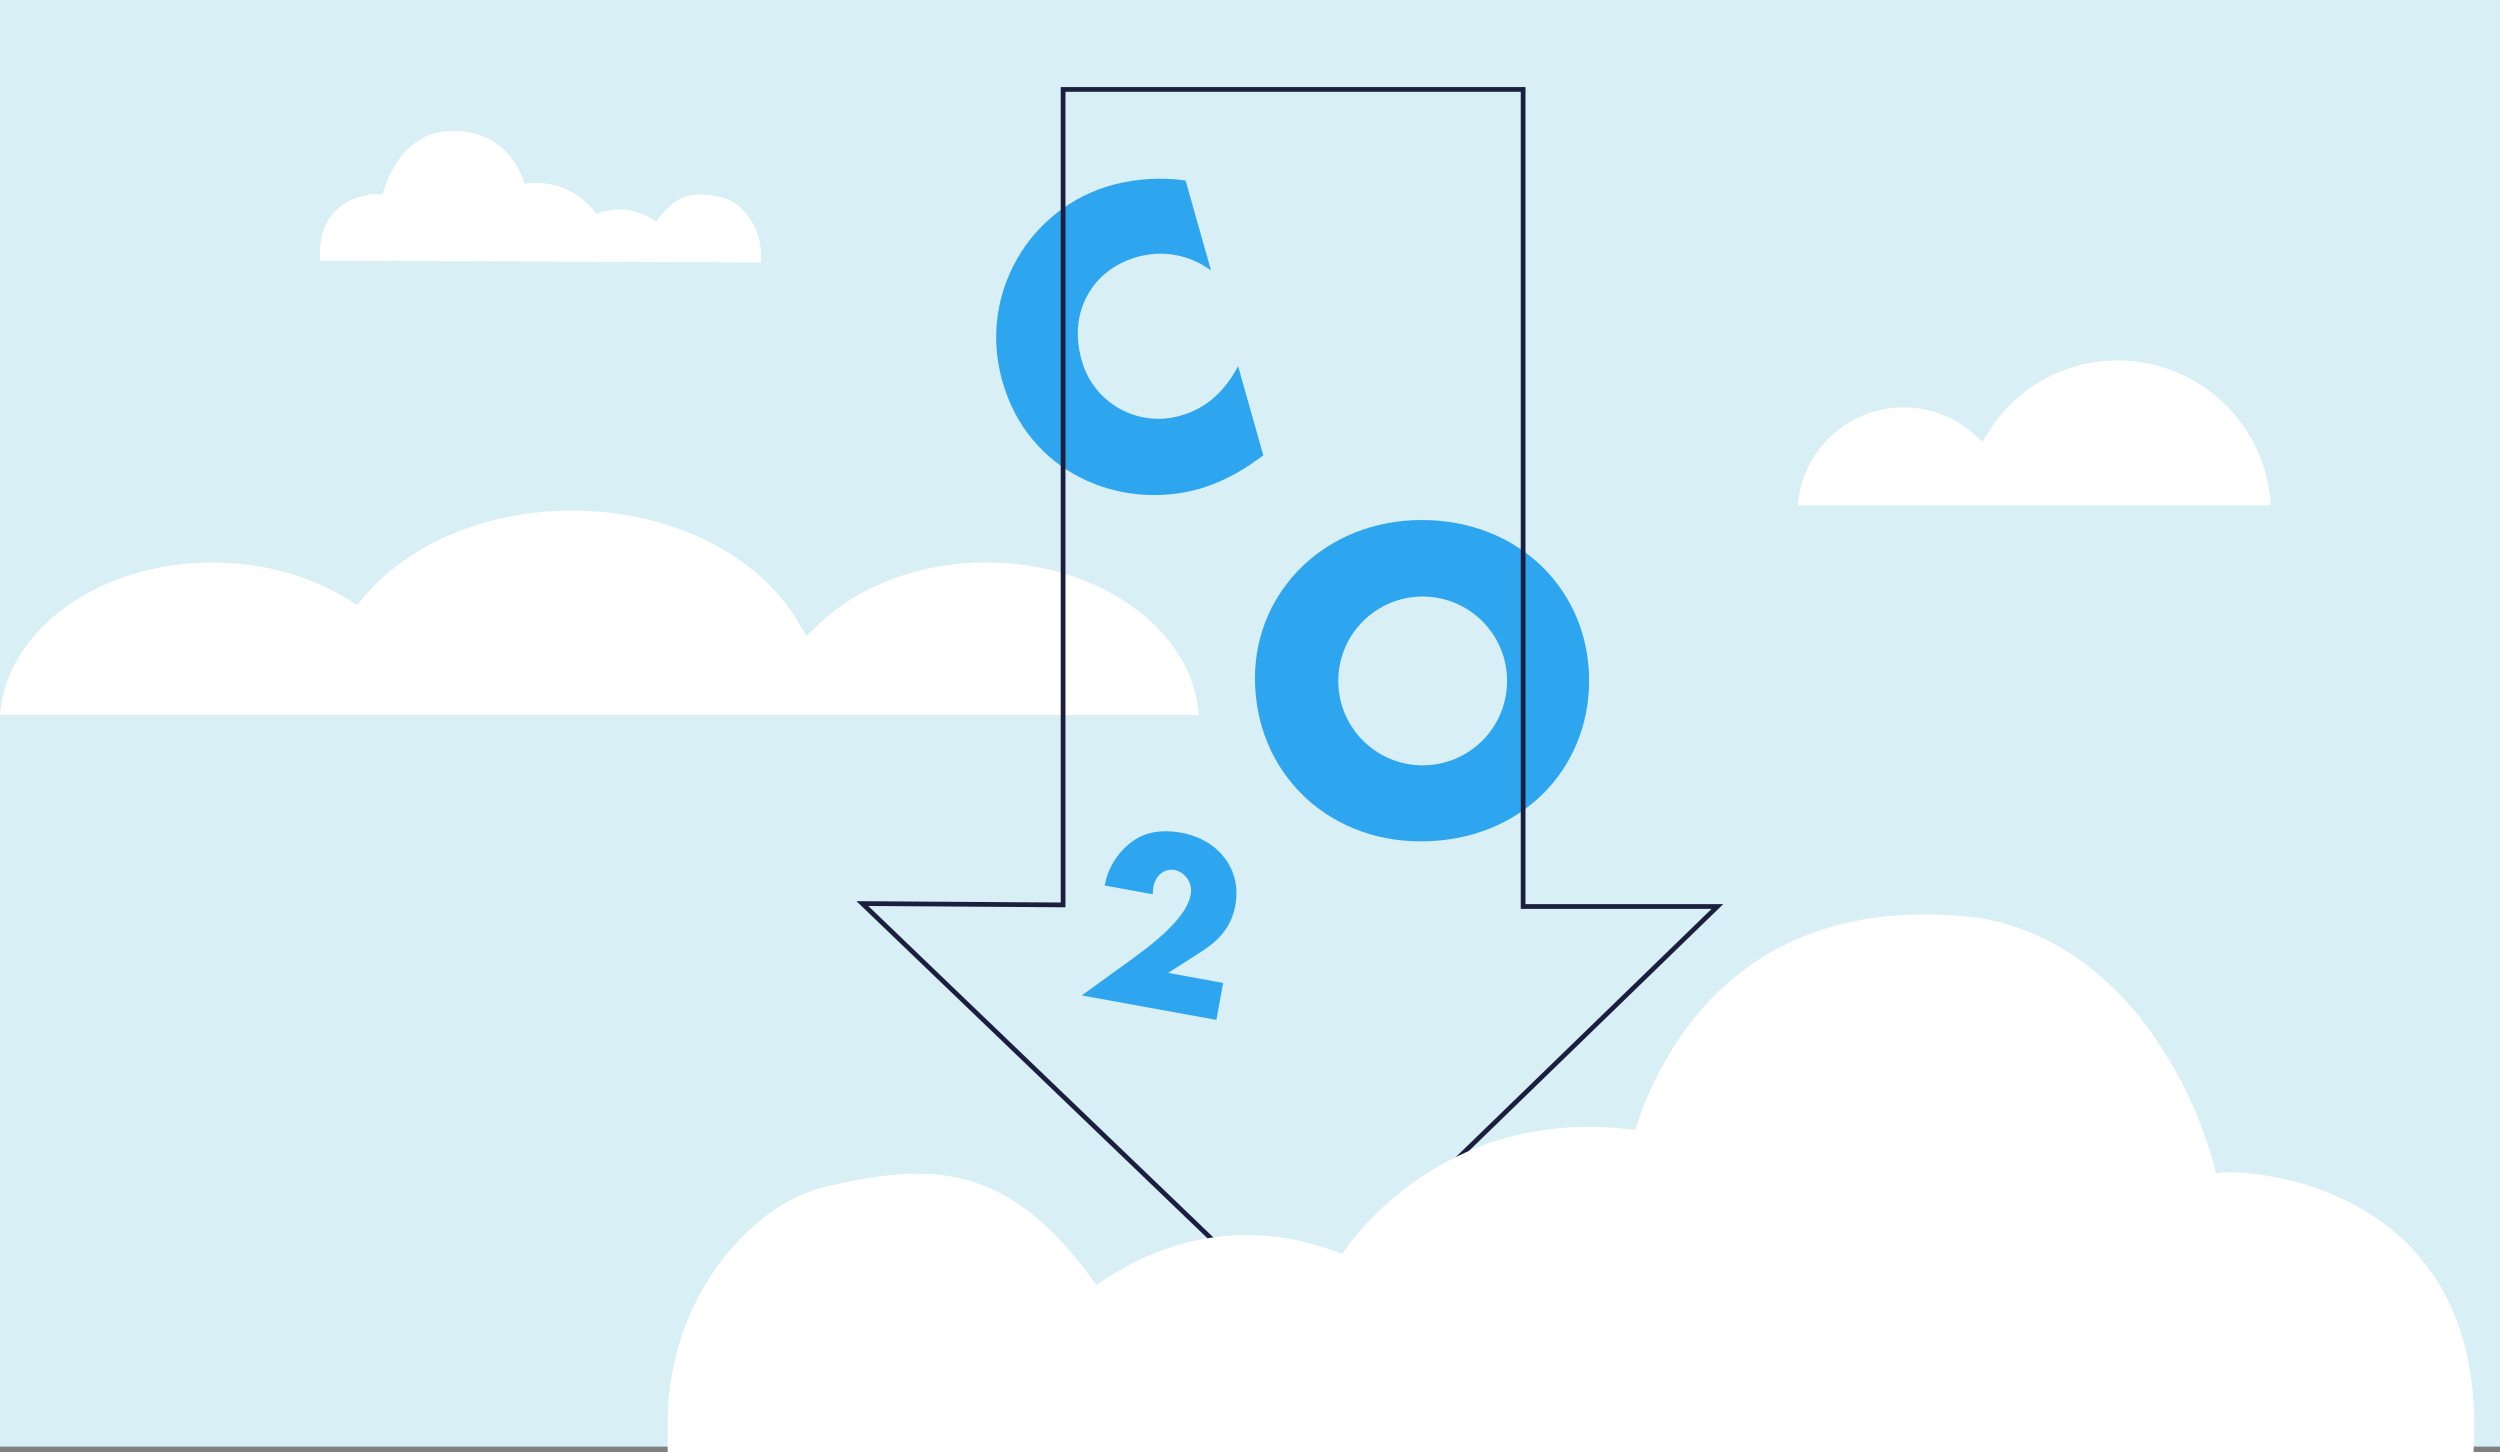 <?xml version="1.0" encoding="UTF-8"?>
<svg id="Layer_1" xmlns="http://www.w3.org/2000/svg" xmlns:xlink="http://www.w3.org/1999/xlink" version="1.1" viewBox="0 0 1055.009 612.953">
  <rect x="0" y="0" width="1055.009" height="612.953" fill="#808080" stroke="none"/>
  <!-- Generator: Adobe Illustrator 29.6.1, SVG Export Plug-In . SVG Version: 2.1.1 Build 9)  -->
  <defs>
    <style>
      .st0, .st1 {
        fill: none;
      }

      .st1 {
        stroke: #1b1e3f;
        stroke-miterlimit: 10;
        stroke-width: 2px;
      }

      .st2 {
        fill: #fff;
      }

      .st3 {
        fill: #2ea6ef;
      }

      .st4 {
        fill: #d8eff5;
      }

      .st5 {
        clip-path: url(#clippath);
      }
      #arrow {
        animation: arrow 3s ease-in-out infinite;
      }
      #c {
        animation: co2 3s ease-in-out 0.5s infinite;
      }
      #o {
        animation: co2 3s ease-in-out 0.25s infinite;
      }
      #two {
        animation: co2 3s ease-in-out 0.75s infinite;
      }
      @keyframes arrow {
        0% {
          transform: translateY(0px);
        }
        50% {
          transform: translateY(24px);
        }
        100% {
          transform: translateY(0px)
        }
      }       
      @keyframes co2 {
        0% {
          transform: translateY(0px);
        }
        50% {
          transform: translateY(24px);
        }
        100% {
          transform: translateY(0px)
        }
      }          
    </style>
    <clipPath id="clippath">
      <rect class="st0" y=".001" width="1055.009" height="612.952"/>
    </clipPath>
  </defs>
  <rect id="Rectangle_3419" class="st4" width="1055.009" height="610.474"/>
  <g class="st5">
    <g id="Group_2441-2">
      <path id="c" class="st3" d="M423.1,161.171c10.75,38.027,49.166,54.721,83.291,45.072,8.549-2.647,16.596-6.703,23.81-12l2.929-2.056-10.658-37.7c-5.693,10.914-13.714,17.914-23.95,20.814-17.734,5.351-36.448-4.687-41.799-22.421l-.001-.004c-.13-.426-.249-.854-.36-1.284-5.557-19.672,4.426-37.752,23.433-43.127,10.747-3.106,22.328-.987,31.278,5.724l-10.746-38.028c-10.204-1.411-20.586-.802-30.555,1.793-35.593,9.6-56.664,46.237-47.064,81.83l0.0 0c.125.463.256.925.391,1.387"/>
      <path id="o" class="st3" d="M600.015,219.453c-40.7,0-70.421,30.061-70.421,66.706,0,39.181,29.891,68.9,69.915,68.9,42.047,0,71.1-30.061,71.1-67.889s-29.384-67.719-70.591-67.719M600.188,322.972c-19.669-.104-35.531-16.133-35.427-35.802s16.133-35.531,35.802-35.427c19.669.104,35.531,16.133,35.427,35.802-.103,19.523-15.904,35.324-35.427,35.427h-.375"/>
      <path id="two" class="st3" d="M492.955,410.574l13.942-8.918c8.555-5.432,12.941-11.429,14.444-19.7,2.705-14.936-7.01-27.666-22.792-30.53-8.454-1.535-15.944-.372-21.884,4.566-5.506,4.451-9.229,10.733-10.49,17.7l20.288,3.688c.018-.988.1-1.973.246-2.95.92-5.073,4.672-8.08,9.083-7.279,4.777,1.137,7.73,5.928,6.6,10.707-1.261,6.951-9.157,15.707-24.449,26.709l-21.447,15.513,56.834,10.327,2.83-15.594-23.205-4.239Z"/>
      <path id="Path_1213" class="st2" d="M893.737,152.091c-22.442-.047-43.282,11.618-54.976,30.773l-2.18,3.532-3.07-2.792c-18.261-16.665-46.575-15.372-63.24,2.889-6.741,7.387-10.815,16.818-11.571,26.79h199.585c-1.872-34.293-30.204-61.152-64.548-61.192"/>
      <path id="Path_1214" class="st2" d="M0,301.76h505.921c-2.429-35.8-41.728-64.4-89.686-64.4-27.895,0-53.743,9.583-70.912,26.288l-5.01,4.875-3.261-5.661c-16.6-28.8-54.125-47.408-95.612-47.408-35.671,0-68.5,13.6-87.806,36.376l-2.938,3.465-4.213-2.607c-15.971-9.883-36.143-15.328-56.8-15.328C41.742,237.36,2.455,265.937.001,301.76"/>
      <path id="Path_1215" class="st2" d="M321.148,110.771v-3.044c.057-7.265-2.793-14.252-7.914-19.406-2.306-2.411-5.237-4.133-8.465-4.974-10.885-2.52-18.792-2.52-27.786,10.124-.662-.144-10.863-8.908-25.374-3.161,0,0-9.626-15.517-30.172-12.787-1.437-4.167-8.337-25.287-35.637-21.839-15.373,2.73-22.413,18.516-24.281,26.355-.143-.637-28.3-1.5-26.436,27.954l186.065.778Z"/>
      <path id="arrow" class="st1" d="M448.627,381.873V37.737h194.137v344.806h81.995l-178.845,173.541-182-174.776,84.713.565Z"/>
      <path id="Path_1217" class="st2" d="M281.757,612.953v-12.68c0-28.758,10.642-56.726,30.613-77.419,9.806-10.16,21.957-18.817,36.44-22.17,44.562-10.315,76.931-10.315,113.753,41.445,2.707-.588,44.468-36.467,103.875-12.94,0,0,39.408-63.524,123.518-52.348,5.882-17.058,34.115-103.521,145.869-89.4,62.936,11.175,91.757,75.8,99.4,107.894.588-2.61,116.236-2.955,108.59,117.622l-762.058-.004Z"/>
    </g>
  </g>
</svg>